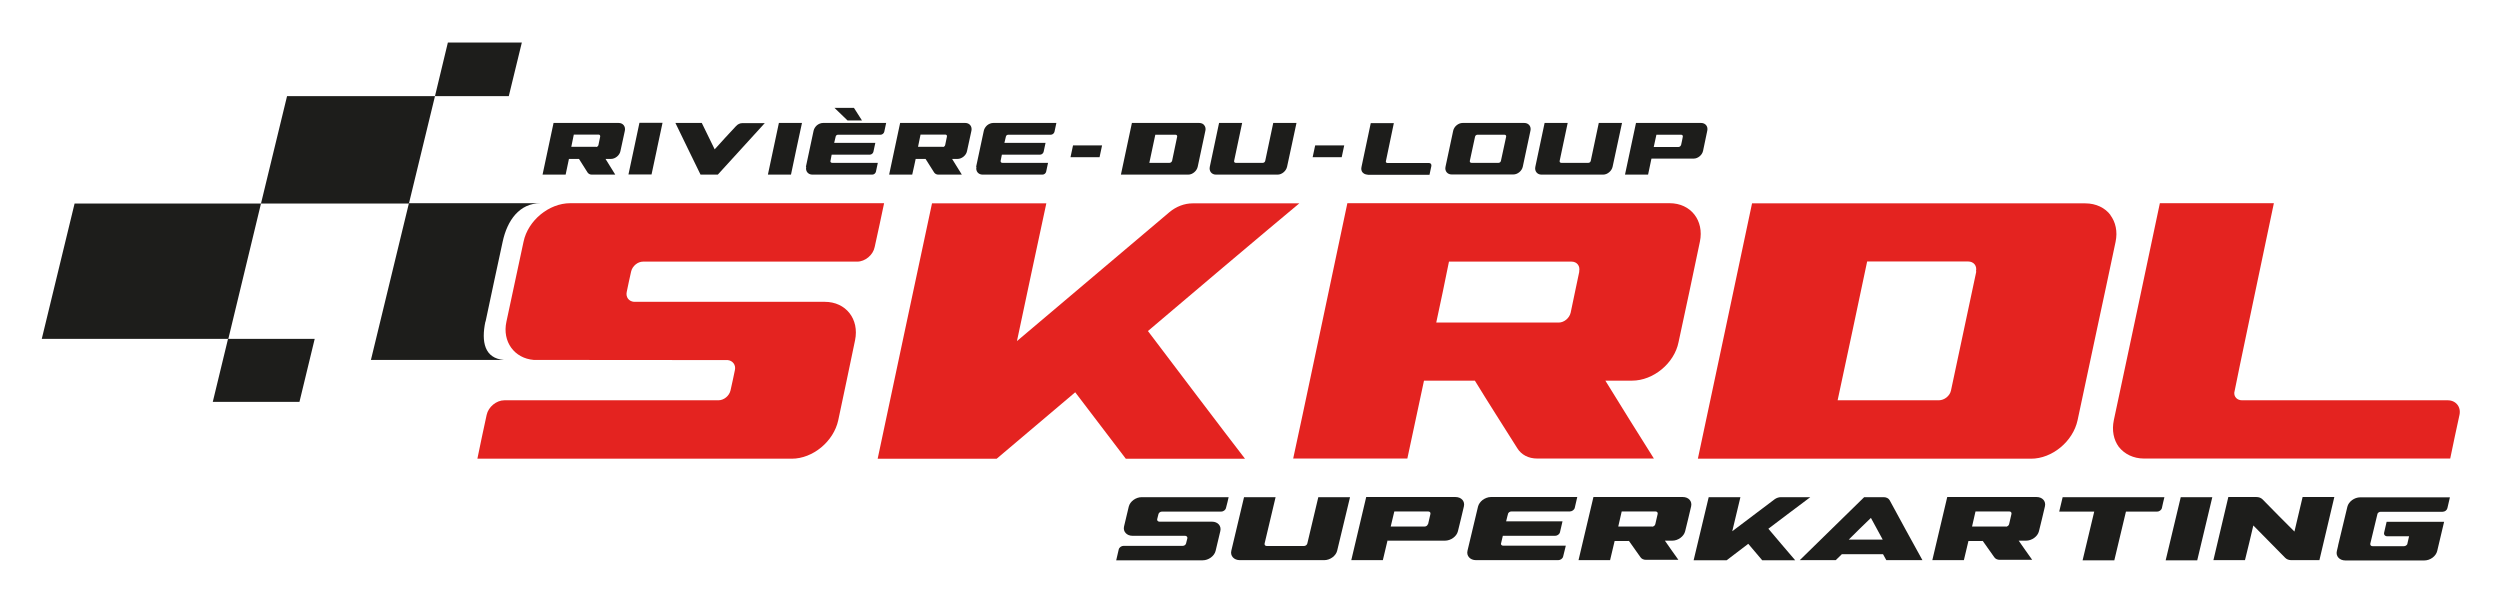 <?xml version="1.0" encoding="UTF-8"?>
<svg xmlns="http://www.w3.org/2000/svg" version="1.1" viewBox="0 0 1592 381">
  <defs>
    <style>
      .cls-1 {
        fill: none;
      }

      .cls-2 {
        fill: #e42320;
      }

      .cls-3 {
        fill: #1d1d1b;
      }
    </style>
  </defs>
  <!-- Generator: Adobe Illustrator 28.7.1, SVG Export Plug-In . SVG Version: 1.2.0 Build 142)  -->
  <g>
    <g id="Calque_1">
      <g>
        <g>
          <g>
            <path class="cls-3" d="M368.8,101.2h-6.5c-.2.9-1.6,7.6-2.1,10h-14.7c.5-2.4,6.2-29.4,7-32.9h41.5c2.7,0,4.5,2.2,3.9,5-.5,2.2-2.3,10.8-2.8,12.9-.5,2.7-3.3,5-6,5h-3.5c1,1.7,5.2,8.4,6.2,10h-15c-1.1,0-2-.5-2.6-1.3-1.8-2.9-3.7-5.8-5.5-8.7h0ZM379.6,93.6c.7,0,1.4-.6,1.5-1.3.4-1.8.7-3.5,1.1-5.3.1-.7-.3-1.3-1-1.3h-15.8c-.5,2.6-1.1,5.2-1.6,7.8h15.8,0Z"/>
            <path class="cls-3" d="M418.4,94.7c-1.2,5.5-2.3,11-3.5,16.4h-14.7c1.2-5.5,2.3-11,3.5-16.4,1.2-5.5,2.3-11,3.5-16.5h14.7c-1.2,5.5-2.3,11-3.5,16.4h0Z"/>
            <path class="cls-3" d="M487.1,78.3c-5,5.5-25,27.4-30,32.9h-11c-2.7-5.5-5.4-11-8-16.4-2.6-5.5-5.3-11-8-16.5h16.8c1.4,2.8,6.8,14,8.2,16.8,2.2-2.5,11.3-12.4,13.6-14.8,1.1-1.2,2.5-1.9,4.1-1.9h14.4,0Z"/>
            <path class="cls-3" d="M503.7,111.2h-14.7c1.2-5.5,5.8-27.4,7-32.9h14.7c-1.2,5.5-5.9,27.4-7,32.9Z"/>
            <path class="cls-3" d="M513.2,106.2c.2-.9,4.2-19.6,4.9-23,.3-1.3,1.1-2.5,2.1-3.4,1.1-.9,2.5-1.5,3.9-1.5h40.2c-.2.8-1,4.6-1.2,5.6-.2,1-1.3,1.9-2.3,1.9h-27.2c-.6,0-1.2.4-1.4,1,0,0-.7,2.9-1,4.2h26.2c-.2.8-1,4.6-1.2,5.6-.2,1-1.2,1.9-2.3,1.9h-24.3c-.3,1.3-.8,4.1-.8,4.2,0,.6.5,1,1.1,1h29.1c-.2.8-1,4.6-1.2,5.6-.2,1-1.2,1.9-2.3,1.9h-38.2c-2.7,0-4.5-2.2-3.9-4.9h0Z"/>
            <path class="cls-3" d="M589.6,101.2h-6.5c-.2.9-1.6,7.6-2.2,10h-14.7c.5-2.4,6.2-29.4,7-32.9h41.5c2.7,0,4.5,2.2,3.9,5-.5,2.2-2.3,10.8-2.8,12.9-.5,2.7-3.3,5-6,5h-3.5c1,1.7,5.2,8.4,6.2,10h-15c-1.1,0-2-.5-2.6-1.3-1.8-2.9-3.7-5.8-5.5-8.7h0ZM600.4,93.6c.7,0,1.4-.6,1.5-1.3.4-1.8.7-3.5,1.1-5.3.2-.7-.3-1.3-1-1.3h-15.8c-.5,2.6-1.1,5.2-1.6,7.8h15.8,0Z"/>
            <path class="cls-3" d="M621.6,106.2c.2-.9,4.2-19.6,4.9-23,.3-1.3,1.1-2.5,2.1-3.4,1.1-.9,2.5-1.5,3.9-1.5h40.2c-.2.8-1,4.6-1.2,5.6-.2,1-1.3,1.9-2.3,1.9h-27.2c-.6,0-1.2.4-1.4,1,0,0-.7,2.9-1,4.2h26.2c-.2.8-1,4.6-1.2,5.6-.2,1-1.2,1.9-2.3,1.9h-24.3c-.3,1.3-.5,2.6-.8,3.9,0,0,0,.2,0,.3,0,.6.5,1,1.1,1h29.1c-.2.8-1,4.6-1.2,5.6-.2,1-1.2,1.9-2.3,1.9h-38.2c-2.7,0-4.5-2.2-3.9-4.9h0Z"/>
            <path class="cls-3" d="M683.3,92.6h18.5c-.5,2.5-1.1,5-1.6,7.5h-18.5c.5-2.5,1.1-5,1.6-7.5Z"/>
            <path class="cls-3" d="M837.5,92.6h18.5c-.5,2.5-1.1,5-1.6,7.5h-18.5c.5-2.5,1.1-5,1.6-7.5Z"/>
            <path class="cls-3" d="M776.3,78.3h14.7c-.7,3-4.9,23.1-5.1,24.1-.2.7.3,1.3,1,1.3h17.3c.7,0,1.4-.6,1.5-1.3.2-.7,4.5-21.1,5.1-24.1h14.8c-.7,3-5.5,26-6,27.9-.6,2.7-3.3,5-6,5h-39.3c-2.7,0-4.5-2.2-3.9-5,.5-2.3,5.3-24.9,5.9-27.9h0Z"/>
            <path class="cls-3" d="M870.9,111.2c-1.4,0-2.5-.6-3.3-1.5-.7-.9-.9-2.1-.6-3.4.5-2.5,5.5-26,5.9-27.9h14.7c-.4,2.1-5.1,24.3-5.1,24.4,0,.6.4,1,1,1h26.5c1,0,1.7.8,1.5,1.9-.2,1-1,4.8-1.2,5.6h-39.4,0Z"/>
            <path class="cls-3" d="M920.5,106.2c.8-3.8,4.1-19.1,4.9-23,.6-2.7,3.3-4.9,6-4.9h39.3c2.7,0,4.5,2.2,3.9,4.9-.8,3.8-4.1,19.1-4.9,23-.6,2.7-3.3,4.9-6,4.9h-39.3c-2.7,0-4.5-2.2-3.9-4.9h0ZM937,103.7h17.3c.7,0,1.4-.6,1.5-1.3.5-2.6,2.7-12.8,3.3-15.3.2-.7-.3-1.3-1-1.3h-17.3c-.7,0-1.4.6-1.5,1.3-.5,2.6-2.7,12.8-3.3,15.3-.2.7.3,1.3,1,1.3h0Z"/>
            <path class="cls-3" d="M983.6,78.3h14.7c-.7,3-4.9,23.1-5.1,24.1-.2.7.3,1.3,1,1.3h17.3c.7,0,1.4-.6,1.5-1.3.2-.7,4.5-21.1,5.1-24.1h14.8c-.7,3-5.6,26-6,27.9-.6,2.7-3.3,5-6,5h-39.3c-2.7,0-4.5-2.2-3.9-5,.5-2.3,5.3-24.9,5.9-27.9h0Z"/>
            <path class="cls-3" d="M1051.6,101.2c-.2.9-1.6,7.6-2.1,10h-14.7c.5-2.4,6.2-29.4,7-32.9h41.5c2.7,0,4.5,2.2,3.9,4.9-.4,2.2-2.3,10.8-2.7,12.9-.6,2.7-3.3,4.9-6,4.9,0,0-26.8,0-26.8,0ZM1070.5,92.4c.4-1.8.8-3.5,1.1-5.3.2-.7-.3-1.3-1-1.3h-15.8c-.6,2.6-1.1,5.2-1.7,7.8h15.8c.7,0,1.4-.6,1.6-1.3h0Z"/>
          </g>
          <polygon class="cls-3" points="543.8 68.7 548.9 76.7 539.7 76.7 531.4 68.7 543.8 68.7"/>
          <path class="cls-3" d="M720.8,78.3h42.9c1.4,0,2.6.6,3.2,1.5.7.9,1,2.1.7,3.4-.8,3.8-4.1,19.2-4.9,23-.6,2.7-3.3,5-6,5h-42.9c.5-2.5,6.5-30.4,7-32.9h0ZM744.8,103.7c.7,0,1.4-.6,1.6-1.3.3-1.3,2.9-13.8,3.2-15.3.2-.7-.3-1.3-1-1.3h-12.6c-.8,0,1.5,0-.3,0-.6,3-3.2,14.9-3.8,17.9h13,0Z"/>
        </g>
        <g>
          <path class="cls-3" d="M710.8,356.8c.2-1,1.3-5.6,1.6-6.9.3-1.3,1.7-2.3,3.1-2.3h37.7c1,0,1.9-.7,2.1-1.6.3-1.1.5-2.1.8-3.2.2-.8-.4-1.5-1.3-1.6h-33.6c-3.7,0-6.2-2.7-5.4-6,.5-2.1,2.5-10.5,3-12.6.8-3.3,4.5-6,8.2-6h55.4c-.2,1-1.3,5.6-1.7,6.9-.3,1.3-1.7,2.3-3.1,2.3h-37.8c-.9,0-1.9.7-2.1,1.6-.3,1.1-.5,2.1-.8,3.2-.2.8.4,1.5,1.3,1.6h33.6c3.7,0,6.1,2.7,5.3,6-.5,2.1-2.5,10.5-3,12.6-.8,3.3-4.5,6-8.2,6h-55.5,0Z"/>
          <path class="cls-3" d="M792.2,316.6h20.1c-.9,3.7-6.7,28.2-7,29.5-.2.9.4,1.6,1.4,1.6h23.7c.9,0,1.9-.7,2.1-1.6.2-.8,6.1-25.8,7-29.5h20.2c-.9,3.7-7.6,31.7-8.2,34.1-.8,3.3-4.5,6-8.2,6h-53.8c-3.7,0-6.2-2.7-5.4-6,.7-2.8,7.2-30.4,8.1-34.1h0Z"/>
          <path class="cls-3" d="M883.5,344.5c-.3,1.1-2.2,9.3-2.9,12.2h-20.1c.7-2.9,8.5-35.9,9.5-40.2h56.8c3.8,0,6.2,2.7,5.4,6-.6,2.6-3.1,13.2-3.8,15.8-.8,3.3-4.5,6-8.3,6h-36.7,0ZM909.4,333.8c.5-2.2,1-4.3,1.5-6.5.2-.9-.4-1.6-1.4-1.6h-21.6c-.8,3.2-1.5,6.4-2.3,9.6h21.6c1,0,1.9-.7,2.1-1.6Z"/>
          <path class="cls-3" d="M934.5,350.7c.3-1.1,5.7-24,6.7-28.1.4-1.6,1.5-3.1,2.9-4.2,1.5-1.1,3.4-1.9,5.3-1.9h55c-.2,1-1.3,5.6-1.6,6.9-.3,1.3-1.8,2.3-3.2,2.3h-37.2c-.8,0-1.6.5-2,1.2,0,.1-1,3.5-1.3,5.1h35.9c-.2,1-1.3,5.6-1.6,6.9-.3,1.3-1.7,2.3-3.1,2.3h-33.3c-.4,1.6-1.2,5-1.2,5.1,0,.7.6,1.2,1.5,1.2h39.8c-.3,1-1.3,5.6-1.7,6.9-.3,1.3-1.7,2.3-3.1,2.3h-52.4c-3.7,0-6.2-2.7-5.4-6h0Z"/>
          <path class="cls-3" d="M1037.2,344.5h-9c-.3,1.1-2.2,9.3-2.9,12.2h-20.1c.7-2.9,8.5-35.9,9.5-40.2h56.9c3.7,0,6.1,2.7,5.3,6-.6,2.6-3.1,13.2-3.8,15.8-.8,3.3-4.5,6-8.2,6h-4.7c1.4,2,7.1,10.2,8.6,12.2h-20.6c-1.6,0-2.8-.6-3.5-1.6-2.5-3.5-5-7.1-7.5-10.6h0ZM1052,335.4c.9,0,1.9-.7,2.1-1.6.5-2.1,1-4.3,1.5-6.5.2-.9-.4-1.6-1.3-1.6h-21.6c-.7,3.2-1.5,6.4-2.2,9.6h21.6,0Z"/>
          <path class="cls-3" d="M1152.8,316.6c-4.5,3.4-22.3,16.7-26.7,20.1,2.8,3.4,14.2,16.7,17.1,20.1h-21c-1.5-1.7-7.4-8.7-8.9-10.5-2.3,1.8-11.5,8.7-13.8,10.5h-21c1.6-6.7,8-33.5,9.6-40.2h20.2c-.9,3.6-4.3,18.1-5.2,21.7,4.5-3.4,22.4-16.9,26.9-20.3,1.2-.9,2.7-1.4,4.1-1.4h18.8Z"/>
          <path class="cls-3" d="M1146,356.8c6.8-6.7,34.2-33.5,41.1-40.2h12.4c1.7,0,3.1.7,3.8,1.9h0c3.4,6.4,17.4,31.9,20.9,38.2h-23c-.7-1.3-1.4-2.5-2.1-3.8h-26.2c-1.3,1.3-2.6,2.5-3.9,3.8h-22.9ZM1198.9,343.6c-2.5-4.6-5-9.2-7.5-13.8-4.8,4.6-9.5,9.2-14.1,13.8h21.6Z"/>
          <path class="cls-3" d="M1262.5,344.5h-9c-.3,1.1-2.2,9.3-2.9,12.2h-20.1c.7-2.9,8.5-35.9,9.5-40.2h56.9c3.7,0,6.1,2.7,5.3,6-.6,2.6-3.1,13.2-3.8,15.8-.8,3.3-4.5,6-8.2,6h-4.7c1.4,2,7.1,10.2,8.6,12.2h-20.6c-1.6,0-2.8-.6-3.5-1.6-2.5-3.5-5-7.1-7.5-10.6h0ZM1277.3,335.4c.9,0,1.9-.7,2.1-1.6.5-2.1,1-4.3,1.5-6.5.2-.9-.4-1.6-1.3-1.6h-21.6c-.7,3.2-1.5,6.4-2.2,9.6h21.6,0Z"/>
          <path class="cls-3" d="M1326.2,356.8c1.2-5.2,6.2-25.8,7.4-31h-22.3c.7-3.1,1.4-6.1,2.2-9.2h64.8c-.6,2.3-1.1,4.6-1.6,6.9-.3,1.3-1.7,2.3-3.1,2.3h-19.8c-1.2,5.2-6.1,25.8-7.4,31h-20.1,0Z"/>
          <path class="cls-3" d="M1399.2,356.8h-20.1c1.6-6.7,8-33.5,9.6-40.2h20.1c-1.6,6.7-8,33.5-9.6,40.2Z"/>
          <path class="cls-3" d="M1434.9,334.7c-.9,3.7-4.3,18.4-5.3,22h-20.1c1.6-6.7,7.9-33.5,9.5-40.2h17.8c1.6,0,3,.5,4,1.5,3.3,3.4,16.8,17.1,20.3,20.5.9-3.7,4.3-18.4,5.2-22h20.2c-1.6,6.7-7.9,33.5-9.5,40.2h-17.9c-1.6,0-2.9-.5-3.9-1.5-3.4-3.4-16.9-17.1-20.3-20.6h0Z"/>
          <path class="cls-3" d="M1488.9,347.3c1-4.1,4.9-20.5,5.9-24.6.8-3.3,4.5-6,8.2-6h57.1c-.2,1-1.3,5.6-1.6,6.9-.3,1.3-1.6,2.3-3.1,2.3h-39.4c-.9,0-1.6.5-2,1.2,0,.1-3.8,16-4.6,19.1,0,.1,0,.2,0,.4,0,.7.6,1.2,1.4,1.2h20.1c.7,0,1.4-.4,1.8-.9.2-.2.3-.4.3-.6.3-1.4,1.1-4.6,1.1-4.8h-13.9c-1.4,0-2.3-1-2-2.3.5-2.3,1.1-4.6,1.6-6.9h36.6c-.7,3.1-4.1,17.5-4.4,18.6-.8,3.3-4.4,6-8.2,6h-50.3c-3.7,0-6.2-2.7-5.4-6,.3-1.1.6-2.3.8-3.4h0Z"/>
        </g>
        <path class="cls-2" d="M731,210.8c15.9-13.6,80.1-67.8,96.4-81.3h-68c-5.1,0-10.4,2-14.7,5.6-16.3,13.7-80.9,68.4-97.1,82.1,3.1-14.6,15.5-73.1,18.7-87.7h-72.8c-5.8,27.1-28.9,135.5-34.6,162.6h75.8c8.3-7,41.6-35.2,50-42.3,5.4,7.1,26.8,35.2,32.2,42.3h75.9c-10.5-13.5-51.6-67.8-61.8-81.3h0Z"/>
        <path class="cls-1" d="M1000.9,166.6h-78.1c-2.6,12.9-5.4,25.9-8.1,38.8h78c3.4,0,6.9-2.8,7.6-6.3,1.9-8.7,3.6-17.4,5.5-26.2.8-3.5-1.4-6.3-4.8-6.3h0Z"/>
        <path class="cls-2" d="M1063.3,129.4h-205.3c-3.7,17.4-31.8,150.8-34.5,162.6h72.7c2.6-11.9,9.6-44.9,10.6-49.6h32.4c8.8,14.4,18,28.7,27,43,2.6,4.2,7.1,6.6,12.7,6.6h74.3c-5.2-8.2-25.9-41.3-30.9-49.6h17c13.5,0,26.9-11,29.6-24.5,2.4-10.7,11.4-53.4,13.6-64,2.8-13.5-5.8-24.5-19.3-24.5h0ZM1005.7,172.9c-1.9,8.7-3.6,17.4-5.5,26.2-.8,3.5-4.2,6.3-7.6,6.3h-78c2.8-12.9,5.5-25.8,8.1-38.8h78.1c3.4,0,5.6,2.8,4.8,6.3h0Z"/>
        <path class="cls-2" d="M1344,137c-3.4-4.6-9.2-7.5-16.1-7.5h-212.2c-2.5,12.4-31.9,150.2-34.5,162.6h212.2c13.4,0,26.7-11,29.6-24.5,4.1-18.9,8-37.9,12.1-56.8,4.1-18.9,8.1-37.9,12.1-56.8,1.4-6.6,0-12.6-3.3-17h0ZM1258.5,172.9c-1.6,7.3-14.2,66.8-16.1,75.7-.7,3.5-4.2,6.3-7.8,6.3h-64.4c3.2-14.7,15.7-73.6,18.8-88.4h64.2c3.7,0,5.9,2.8,5.1,6.3h0Z"/>
        <path class="cls-2" d="M1558.7,254.9h-131c-3,0-5.1-2.1-4.9-4.9-.1-.4,23-110.1,25.2-120.6h-72.6c-1.9,9.5-26.6,125.5-29.3,138.1-1.4,6.6-.1,12.6,3.1,17,3.6,4.6,9.3,7.5,16.1,7.5h195c.8-4.2,4.8-22.8,5.9-27.8,1.1-5.1-2.3-9.3-7.5-9.3h0Z"/>
        <path class="cls-2" d="M563.2,129.4h-200.1c-13.5,0-26.9,11-29.7,24.5-1.8,8.5-9.1,42.4-10.9,50.9-2.8,12.8,5.1,23.4,17.4,24.4.6,0,112.3.1,123.5.1,3.1.3,5.3,3,4.6,6.3-.9,4.3-1.8,8.7-2.8,13-.8,3.5-4.2,6.3-7.7,6.3h-136.3c-5.1,0-10.2,4.2-11.3,9.3s-5.1,23.6-5.9,27.9h200.2c13.4,0,26.7-11,29.6-24.5,1.8-8.5,9-42.4,10.7-50.9,2.8-13.5-5.8-24.5-19.3-24.5h-121.5c-3.3-.3-5.3-3-4.6-6.3.9-4.3,1.8-8.7,2.8-13,.8-3.5,4.2-6.3,7.6-6.3h136.4c5,0,10.1-4.2,11.1-9.3,1.2-5.1,5.1-23.6,6-27.9h0Z"/>
        <g>
          <polygon class="cls-3" points="260.4 129.6 166.2 129.6 182.8 61.2 277 61.2 260.4 129.6"/>
          <polygon class="cls-3" points="47.5 129.6 166.2 129.6 145.4 215.8 26.6 215.8 47.5 129.6"/>
          <polygon class="cls-3" points="324 61.2 277 61.2 285.2 27.1 332.3 27.1 324 61.2"/>
          <polygon class="cls-3" points="145.2 215.8 200.4 215.8 190.7 255.9 135.5 255.9 145.2 215.8"/>
          <path class="cls-3" d="M309.2,204.8c1.8-8.5,3.6-17,5.4-25.4,1.8-8.5,3.7-17,5.5-25.5,2.9-13.5,10.6-24.5,24.1-24.5h-83.8c0,0-24.2,99.8-24.2,99.8h84.7c-12.4-1-14.5-11.6-11.8-24.4h0Z"/>
        </g>
      </g>
    </g>
  </g>
</svg>